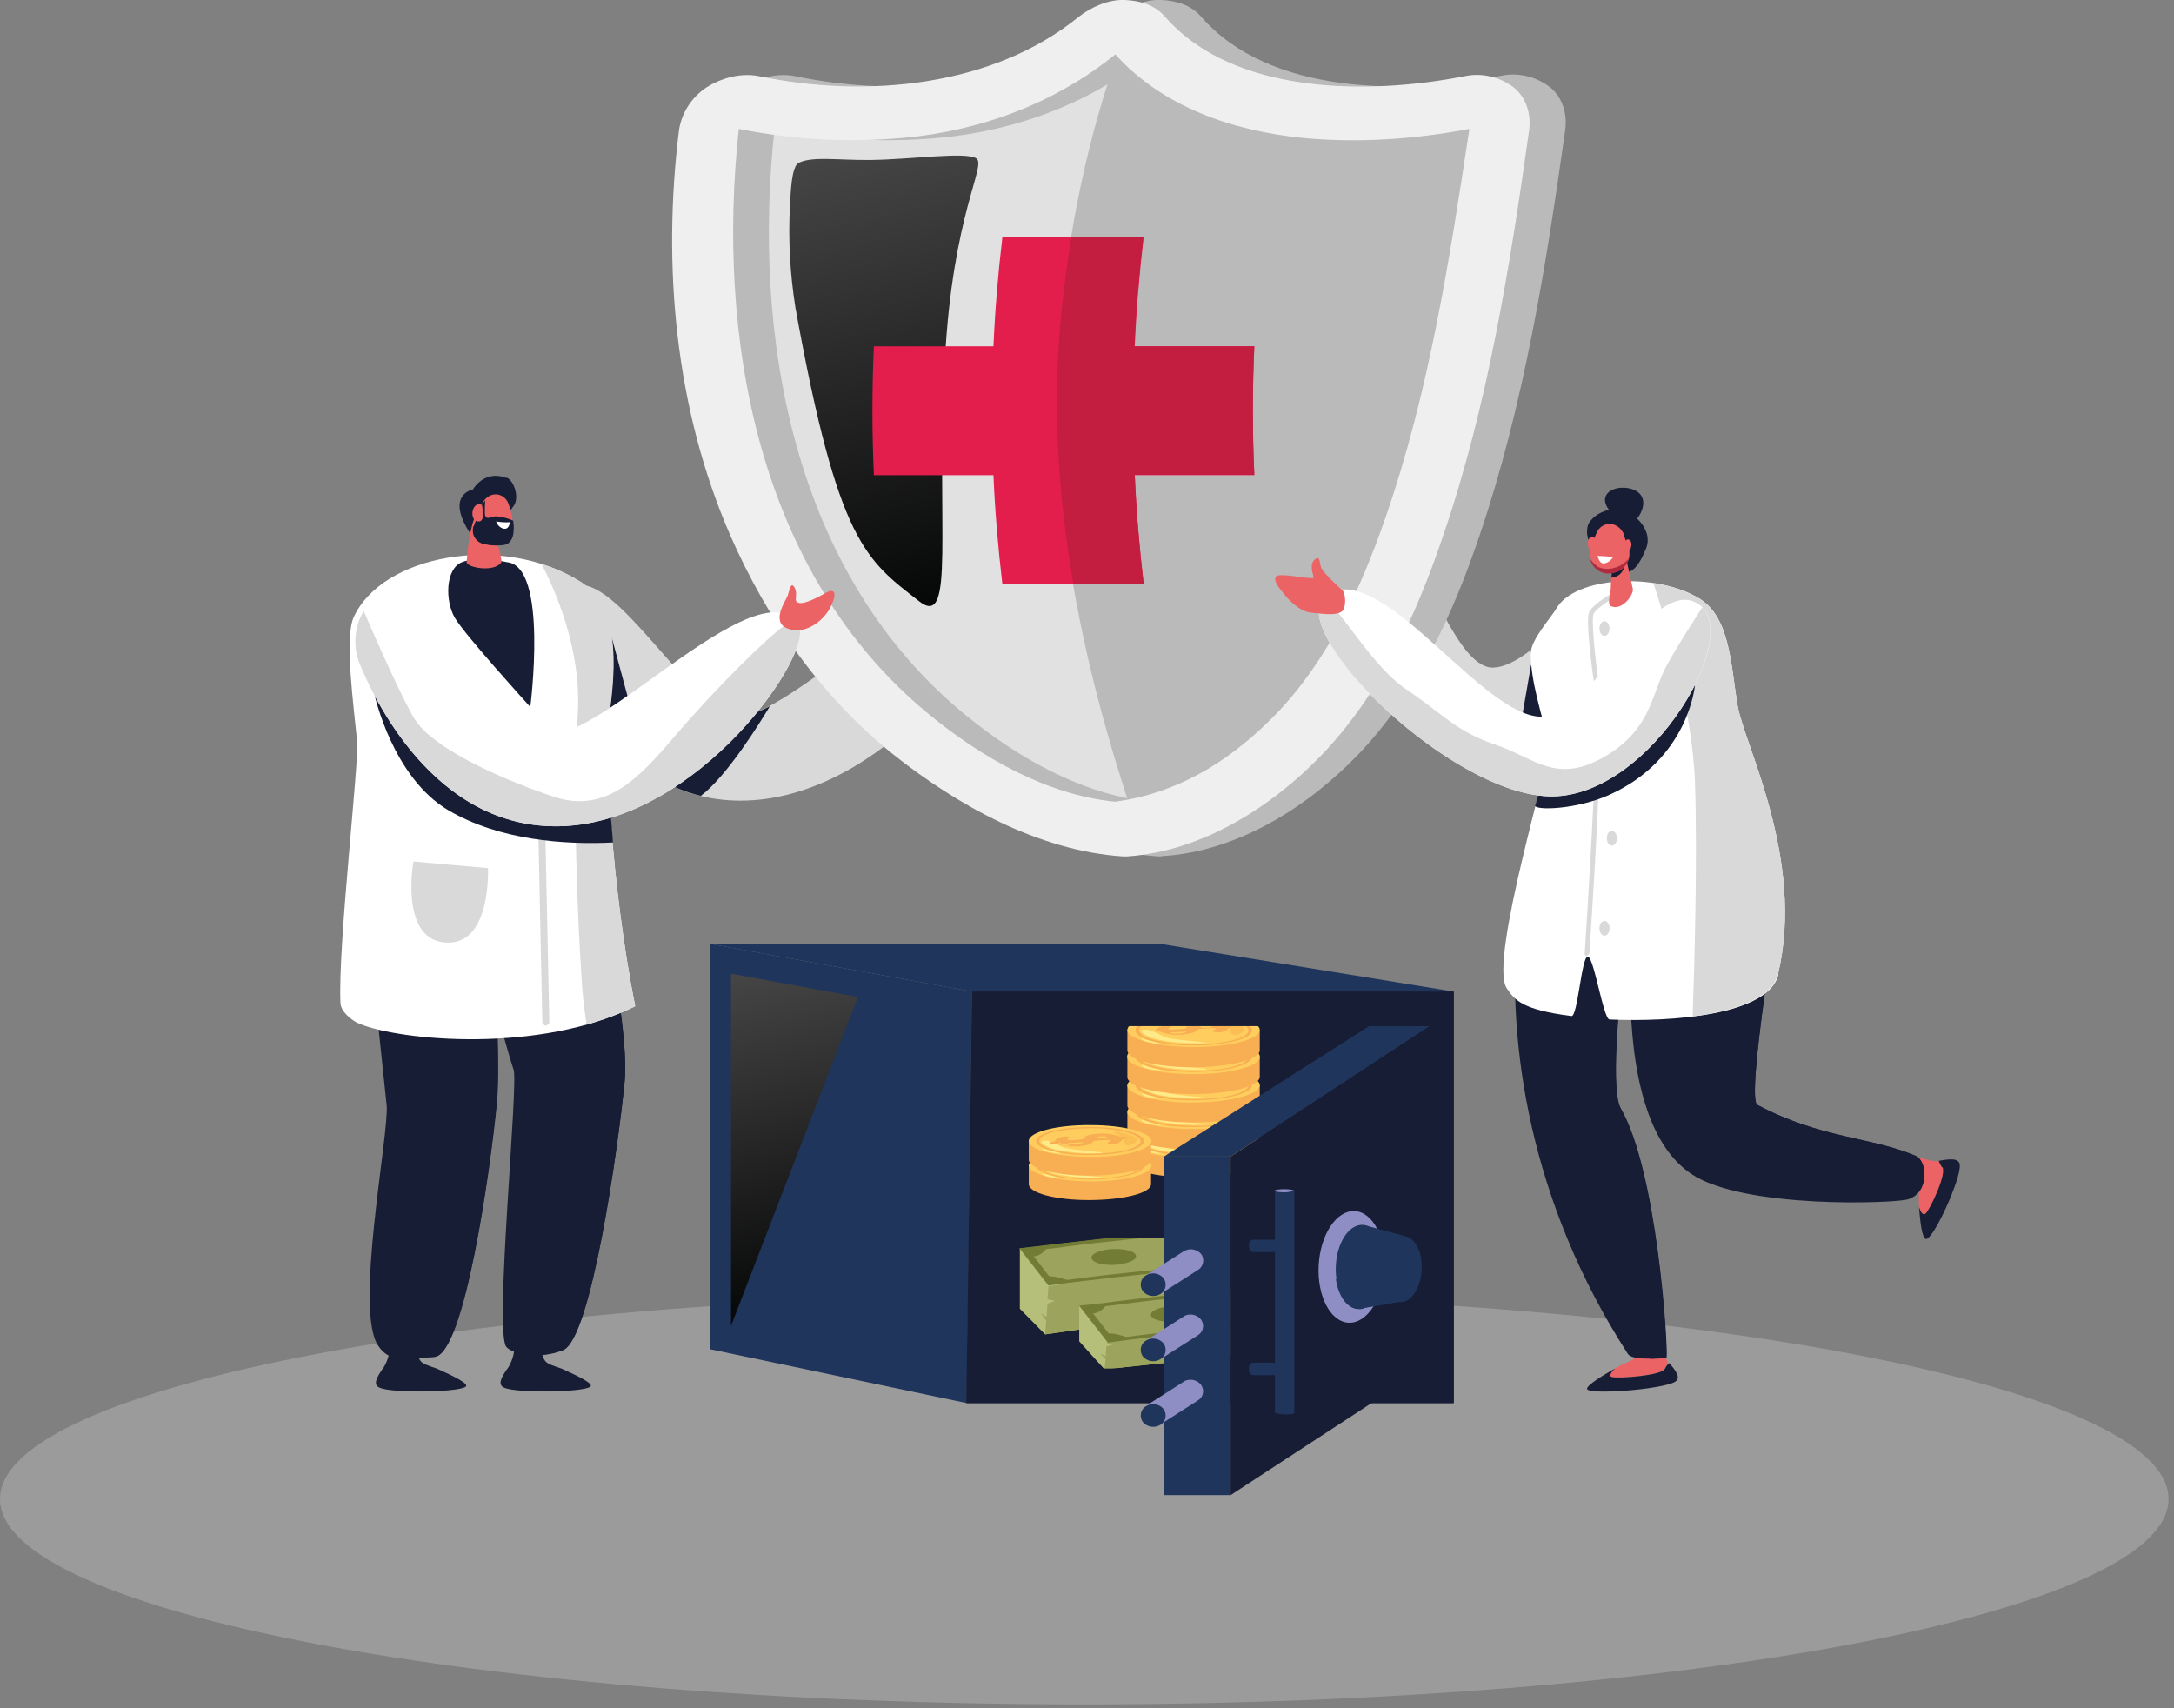 <svg width="56" height="44" viewBox="0 0 56 44" fill="none" xmlns="http://www.w3.org/2000/svg">
<rect x="0" y="0" width="56" height="44" fill="#808080" stroke="none"/>
<g clip-path="url(#clip0_939_1526)">
<path d="M27.93 43.9C43.355 43.9 55.86 41.532 55.86 38.61C55.86 35.688 43.355 33.32 27.93 33.32C12.505 33.32 0 35.688 0 38.61C0 41.532 12.505 43.9 27.93 43.9Z" fill="#9C9B9B"/>
<path d="M39.42 16.75C39.42 16.75 38.74 17.32 38.29 17.17C37.15 16.78 36.52 13.18 34.86 13.6C33.2 14.02 36.12 17.61 37.22 18.49C38.32 19.36 39.93 19.44 39.88 18.64C39.83 17.84 39.41 16.75 39.41 16.75H39.42Z" fill="#D9D9D9"/>
<path d="M13.07 35.26C13.18 35.09 13.25 34.89 13.25 34.68L13.96 34.66C13.94 34.8 13.96 34.94 14.04 35.05C14.09 35.13 14.25 35.18 14.46 35.25C14.79 35.4 15.21 35.59 15.22 35.69C15.25 35.86 13.3 35.9 12.98 35.74C12.81 35.66 12.92 35.47 13.07 35.25V35.26Z" fill="#171D34"/>
<path d="M9.86 35.26C9.97 35.09 10.04 34.89 10.04 34.68L10.75 34.66C10.73 34.8 10.75 34.94 10.83 35.05C10.88 35.13 11.04 35.18 11.25 35.25C11.58 35.4 12 35.59 12.01 35.69C12.04 35.86 10.09 35.9 9.77 35.74C9.6 35.66 9.71 35.47 9.86 35.25V35.26Z" fill="#171D34"/>
<path d="M15.02 15.07C16.18 15.2 17.96 18.51 19.12 18.43C20.51 18.34 24.4 14.13 25.35 15.65C25.78 16.33 22.79 20.5 19.23 20.62C15.92 20.73 14.5 17.32 14.19 16.55C13.86 15.76 14.16 14.98 15.02 15.07Z" fill="#D9D9D9"/>
<path d="M18.69 18.33C18.82 18.4 18.97 18.44 19.13 18.43C19.32 18.42 19.56 18.33 19.83 18.19C19.59 18.59 18.73 19.99 18.05 20.5C17.61 20.39 17.18 20.21 16.79 19.96L18.69 18.33Z" fill="#171D34"/>
<path d="M15.27 18.51C15.66 19.05 16.14 19.52 16.69 19.89L15.75 16.39L15.27 18.51Z" fill="#171D34"/>
<path d="M15.08 21.41C15.08 21.41 16.25 26.22 16.09 27.86C15.93 29.5 15.23 34.51 14.5 34.78C13.79 35.05 13.15 34.84 13.04 34.69C12.73 34.29 13.36 27.9 13.23 27.55C13.1 27.2 11.7 22.35 12.08 21.42C12.46 20.49 15.08 21.42 15.08 21.42V21.41Z" fill="#171D34"/>
<path d="M12.48 21.29C12.48 21.29 12.96 26.78 12.8 28.42C12.64 30.06 11.97 34.9 11.19 34.95C10.41 35 10.03 35.1 9.74 34.66C9.12 33.74 10.03 29.18 9.96 28.47C9.55 24.52 9.25 22.33 9.63 21.39C10.01 20.45 12.48 21.3 12.48 21.3V21.29Z" fill="#171D34"/>
<path d="M28.26 0.91C25.91 2.89 22.36 3.22 19.28 2.64C18.82 2.55 18.3 2.9 18.26 3.33C17.97 6.4 18.1 9.63 19.16 12.62C20.24 15.64 22.27 18.49 25.29 20.17C26.34 20.75 27.59 21.28 28.84 21.37C29.97 21.29 31.09 20.78 31.98 20.18C34.61 18.41 35.89 15.41 36.72 12.65C37.64 9.61 38.05 6.37 38.6 3.35C38.68 2.92 38.22 2.57 37.77 2.66C34.97 3.19 31.33 3.05 29.34 0.93C29.07 0.64 28.54 0.68 28.24 0.93L28.26 0.91Z" fill="#E2E1E1"/>
<path d="M38.62 3.33C38.7 2.9 38.24 2.55 37.79 2.64C34.99 3.17 31.34 3.14 29.36 0.91C29.28 0.82 29.17 0.75 29.04 0.72C28.13 3.05 27.6 5.51 27.34 7.96C26.86 12.42 27.82 17.03 29.28 21.29C33.99 20.42 35.97 15.44 36.99 11.72C37.74 8.96 38.12 6.05 38.62 3.32V3.33Z" fill="#BABABA"/>
<path d="M29.9 22.06H29.86C27.66 21.92 25.54 20.71 23.95 19.44C22.06 17.93 20.67 15.93 19.75 13.81C18.31 10.52 17.99 6.82 18.42 3.35C18.49 2.9 18.75 2.5 19.13 2.25C19.51 2.01 20.01 1.87 20.47 1.96C23.24 2.54 26.5 2.24 28.72 0.43C29.04 0.18 29.49 -0.02 29.91 3.72642e-05C30.3 0.02 30.67 0.12 30.94 0.43C32.7 2.45 36.19 2.45 38.67 1.95C39.11 1.86 39.56 1.97 39.92 2.24C40.26 2.51 40.37 2.95 40.32 3.34C39.83 6.82 39.26 10.42 38.11 13.8C37.43 15.81 36.51 17.84 34.99 19.43C33.74 20.73 31.94 21.92 29.96 22.05H29.92L29.9 22.06ZM19.95 3.32C19.38 8.59 20.38 14.77 24.9 18.44C26.19 19.49 27.86 20.47 29.64 20.65C30.09 20.59 30.54 20.48 30.96 20.32C32.08 19.91 33.03 19.18 33.82 18.36C35.16 16.95 35.98 15.14 36.6 13.36C37.74 10.11 38.26 6.69 38.77 3.32C37.35 3.59 35.88 3.69 34.45 3.55C32.65 3.37 30.84 2.74 29.64 1.4C28.13 2.63 26.2 3.37 24.19 3.55C22.77 3.68 21.34 3.6 19.94 3.32H19.95Z" fill="#BABABA"/>
<path d="M28.98 22.06H28.94C26.74 21.92 24.62 20.71 23.02 19.44C21.13 17.93 19.75 15.93 18.82 13.81C17.38 10.52 17.06 6.82 17.49 3.35C17.56 2.9 17.82 2.5 18.2 2.25C18.58 2.01 19.08 1.87 19.54 1.96C22.31 2.54 25.57 2.24 27.79 0.43C28.11 0.18 28.56 -0.02 28.98 3.72642e-05C29.37 0.02 29.74 0.12 30.01 0.43C31.77 2.45 35.26 2.45 37.74 1.96C38.18 1.87 38.63 1.98 38.99 2.25C39.33 2.52 39.44 2.96 39.39 3.35C38.9 6.83 38.33 10.43 37.17 13.81C36.49 15.82 35.57 17.85 34.05 19.44C32.8 20.74 31 21.93 29.02 22.06H28.98ZM19.03 3.32C18.46 8.59 19.46 14.77 23.98 18.44C25.27 19.49 26.94 20.47 28.72 20.65C29.17 20.59 29.62 20.48 30.04 20.32C31.16 19.91 32.11 19.18 32.9 18.36C34.24 16.95 35.06 15.14 35.68 13.36C36.81 10.11 37.34 6.69 37.85 3.32C36.43 3.59 34.96 3.69 33.54 3.55C31.74 3.37 29.93 2.74 28.73 1.4C27.22 2.63 25.29 3.37 23.28 3.55C21.86 3.68 20.43 3.6 19.03 3.32Z" fill="#EFEFEF"/>
<path d="M25.15 4.08C24.87 3.9 23.46 4.11 22.43 4.12C21.59 4.13 20.95 4.02 20.58 4.19C20.38 4.28 20.37 4.98 20.35 5.27C20.3 6.16 20.35 7.05 20.49 7.93C21.59 14.01 22.31 14.42 23.68 15.49C24.62 16.22 24.1 13.54 24.34 9.26C24.54 5.51 25.42 4.26 25.15 4.08Z" fill="url(#paint0_linear_939_1526)"/>
<path d="M25.82 6.11C25.71 7.04 25.63 7.98 25.59 8.92H22.51C22.46 10.03 22.46 11.13 22.51 12.24H25.59C25.63 13.18 25.71 14.11 25.82 15.05H29.46C29.35 14.12 29.27 13.18 29.23 12.24H32.31C32.26 11.13 32.26 10.03 32.31 8.92H29.23C29.27 7.98 29.35 7.05 29.46 6.11H25.82Z" fill="#E31E4C"/>
<path d="M32.3 8.92H29.22C29.26 7.98 29.34 7.05 29.45 6.11H27.6C27.5 6.73 27.41 7.35 27.35 7.96C27.1 10.3 27.24 12.69 27.65 15.04H29.46C29.35 14.11 29.27 13.17 29.23 12.23H32.31C32.26 11.12 32.26 10.02 32.31 8.91L32.3 8.92Z" fill="#C31D40"/>
<path d="M12.79 25.95C12.59 25.39 12.07 24.71 11.58 24.72C10.95 24.74 11.7 27.25 11.5 28.48C11.3 29.71 11.09 32.32 10.73 33.34C10.54 33.87 10.47 34.43 10.53 34.99C10.71 34.99 10.92 34.96 11.18 34.95C11.96 34.91 12.64 30.06 12.79 28.42C12.84 27.9 12.83 26.96 12.79 25.95Z" fill="#171D34"/>
<path d="M13.83 34.9C14.06 34.9 14.29 34.85 14.5 34.77C15.23 34.5 15.93 29.49 16.09 27.85C16.19 26.81 15.76 24.5 15.43 22.95C14.86 23.17 14.17 23.56 14.15 24.16C14.13 25.2 15.12 28.62 14.87 30.09C14.67 31.28 14.06 33.94 13.84 34.89L13.83 34.9Z" fill="#171D34"/>
<path d="M16.36 25.91C15.74 22.78 15.58 19.3 15.67 18.56C15.79 17.6 16.09 15.7 14.94 14.98C12.94 13.72 9.84 14.29 9.11 15.9C8.87 16.43 9.11 18.17 9.2 19.1C9.25 19.66 8.7 24.38 8.77 25.83C8.77 26.04 9.04 26.28 9.26 26.37C10.33 26.81 13.9 27.14 16.36 25.92V25.91Z" fill="white"/>
<path d="M14.06 26.42C14.06 26.42 14.14 26.38 14.15 26.34L14.02 20.12C14.02 20.12 13.98 20.04 13.93 20.04C13.93 20.04 13.84 20.08 13.84 20.12L13.97 26.34C13.97 26.34 14.01 26.42 14.06 26.42Z" fill="#D9D9D9"/>
<path d="M13.06 14.48C13.06 14.48 12.33 14.31 11.9 14.48C11.47 14.65 11.46 15.48 11.72 15.92C11.98 16.36 13.66 18.21 13.66 18.21C13.66 18.21 14.13 14.58 13.06 14.48Z" fill="#171D34"/>
<path d="M15.68 18.56C15.8 17.6 16.1 15.7 14.95 14.98C14.64 14.79 14.3 14.63 13.95 14.53C14.24 15.08 15 16.69 14.88 18.43C14.74 20.57 14.89 23.85 14.98 25.19C15 25.59 15.05 25.99 15.11 26.39C15.54 26.27 15.96 26.11 16.36 25.92C15.74 22.79 15.58 19.31 15.67 18.57L15.68 18.56Z" fill="#D9D9D9"/>
<path d="M11.55 20.87C10.11 20.02 9.65 17.9 9.65 17.9C9.65 17.9 10.44 18.97 11.55 19.59C12.43 20.08 14.68 20.41 15.7 20.45C15.72 20.83 15.75 21.25 15.79 21.7C14.55 21.76 12.88 21.65 11.55 20.87Z" fill="#171D34"/>
<path d="M10.2 15.32C11.36 15.45 13.17 18.96 14.34 18.88C15.73 18.79 19.62 14.59 20.57 16.1C21 16.78 18.03 21.16 14.47 21.28C11.16 21.39 9.59 17.88 9.27 17.11C8.94 16.32 9.34 15.23 10.2 15.33V15.32Z" fill="white"/>
<path d="M10.71 18.56C11.14 19.22 12.66 19.98 14.26 20.52C15.86 21.06 16.78 19.61 17.83 18.45C18.87 17.29 20.12 16.08 20.43 15.97C20.44 15.97 20.45 15.97 20.47 15.97C20.51 16.01 20.54 16.05 20.57 16.1C21 16.78 18.03 21.16 14.47 21.28C11.16 21.39 9.59 17.88 9.27 17.11C9.08 16.66 9.13 16.11 9.37 15.74C9.65 16.39 10.38 18.05 10.71 18.57V18.56Z" fill="#D9D9D9"/>
<path d="M20.29 15.34C20.33 15.23 20.37 14.95 20.47 15.14C20.57 15.33 20.41 15.5 20.59 15.53C20.77 15.56 21.16 15.33 21.31 15.25C21.54 15.14 21.55 15.36 21.37 15.68C21.19 16 20.74 16.36 20.29 16.19C19.84 16.02 20.25 15.46 20.29 15.34Z" fill="#EC6365"/>
<path d="M10.65 22.19L12.57 22.36C12.57 22.36 12.66 24.28 11.55 24.28C10.27 24.28 10.65 22.19 10.65 22.19Z" fill="#D9D9D9"/>
<path d="M13.04 12.31C12.47 12.09 12.18 12.61 12.18 12.61C12.04 12.64 11.92 12.73 11.87 12.86C11.72 13.21 12.14 13.78 12.14 13.78C12.14 13.78 12.96 13.46 13.24 13.02C13.38 12.8 13.24 12.38 13.05 12.3L13.04 12.31Z" fill="#171D34"/>
<path d="M12.22 13.35C12.07 13.7 12.02 14.49 12.02 14.49C12.07 14.63 12.73 14.74 12.91 14.49C12.96 14.42 12.71 13.64 12.71 13.64C12.71 13.64 12.26 13.28 12.23 13.35H12.22Z" fill="#EC6365"/>
<path d="M12.42 13L12.2 13.56C12.15 13.75 12.26 13.95 12.45 14C12.45 14 12.45 14 12.46 14C12.62 14.04 12.78 14.05 12.94 14.03C13.12 14.02 13.21 13.86 13.22 13.65C13.22 13.42 13.18 13.2 13.1 12.98C12.99 12.67 12.58 12.63 12.41 12.99L12.42 13Z" fill="#EC6365"/>
<path d="M12.2 13.56L12.42 13C12.42 13 12.47 12.92 12.5 12.89C12.49 13 12.48 13.25 12.5 13.29C12.58 13.4 12.58 13.3 12.79 13.3C12.94 13.31 13.08 13.35 13.22 13.41C13.23 13.49 13.24 13.58 13.23 13.66C13.23 13.87 13.13 14.03 12.95 14.04C12.79 14.06 12.62 14.05 12.46 14.01C12.27 13.97 12.14 13.78 12.19 13.58C12.19 13.58 12.19 13.58 12.19 13.57L12.2 13.56Z" fill="#171D34"/>
<path d="M12.78 13.43C12.9 13.45 13.02 13.46 13.13 13.45C13.13 13.45 13.13 13.57 13.05 13.61C12.97 13.65 12.82 13.57 12.78 13.43Z" fill="white"/>
<path d="M13.01 13.83C12.81 13.79 12.65 14.06 12.31 13.79C12.25 13.72 12.21 13.64 12.2 13.55C12.15 13.75 12.26 13.95 12.45 14C12.45 14 12.45 14 12.46 14C12.62 14.04 12.78 14.05 12.94 14.03C13.04 14.03 13.13 13.96 13.17 13.87C13.11 13.87 13.06 13.85 13 13.83H13.01Z" fill="#171D34"/>
<path d="M12.43 13.23C12.43 13.23 12.43 13.16 12.43 13.12C12.43 13.05 12.42 12.95 12.3 12.99C12.13 13.06 12.12 13.4 12.3 13.43C12.44 13.45 12.45 13.31 12.43 13.22V13.23Z" fill="#EC6365"/>
<path d="M42.03 34.47C41.99 34.55 42.14 34.82 42.09 35C42.09 35.02 41.81 35.13 41.59 35.25C41.5 35.34 41.41 35.45 41.52 35.47C41.71 35.51 42.79 35.43 42.87 35.26C42.9 35.21 42.94 35.16 42.98 35.12C42.86 34.99 42.92 34.61 42.87 34.25C42.86 34.16 42.27 33.93 42.01 34.47H42.03Z" fill="#EC6365"/>
<path d="M42.88 35.26C42.79 35.43 41.72 35.51 41.53 35.47C41.42 35.45 41.51 35.34 41.6 35.25C41.28 35.43 40.89 35.67 40.88 35.77C40.88 35.94 42.83 35.79 43.15 35.59C43.31 35.49 43.17 35.31 43 35.11C42.95 35.15 42.91 35.2 42.89 35.25L42.88 35.26Z" fill="#171D34"/>
<path d="M48.85 30.59C48.91 30.66 49.41 30.57 49.42 30.58C49.44 30.6 49.42 30.87 49.43 31.1C49.47 31.21 49.54 31.34 49.61 31.26C49.74 31.13 50.16 30.22 50.03 30.07C49.99 30.02 49.96 29.97 49.95 29.91C49.77 29.94 49.41 29.79 49.25 29.77C49.15 29.76 48.44 30.14 48.85 30.6V30.59Z" fill="#EC6365"/>
<path d="M50.03 30.06C50.16 30.21 49.73 31.12 49.61 31.25C49.53 31.33 49.47 31.21 49.43 31.09C49.46 31.43 49.5 31.86 49.6 31.91C49.77 32 50.53 30.34 50.48 30C50.46 29.82 50.22 29.85 49.94 29.9C49.96 29.96 49.99 30.01 50.02 30.06H50.03Z" fill="#171D34"/>
<path d="M45.27 28.47C44.96 28.3 45.85 23.11 45.88 22.71C45.96 21.4 39.19 22.58 39.08 23.86C38.82 26.85 39.39 30.94 41.93 34.87C42.06 35.08 42.92 34.96 42.92 34.96C42.96 34.66 42.68 30.16 41.74 28.54C41.4 27.95 41.86 23.99 42.02 24.02C42.1 24.03 41.49 28.85 43.57 30.24C44.91 31.14 48.8 31 49.15 30.89C49.72 30.71 49.64 29.9 49.34 29.77C48.19 29.28 46.91 29.33 45.27 28.46V28.47Z" fill="#171D34"/>
<path d="M41.96 24.17C41.34 24.66 40.95 25.39 40.88 26.18C40.76 27.6 41.22 32.34 41.73 33.3C42.02 33.85 42.27 34.42 42.5 35C42.64 35 42.79 34.99 42.93 34.97C42.97 34.67 42.69 30.17 41.75 28.55C41.45 28.03 41.77 24.91 41.96 24.18V24.17Z" fill="#171D34"/>
<path d="M49.34 29.77C48.19 29.28 46.91 29.33 45.27 28.46C44.96 28.29 45.85 23.1 45.88 22.7C45.89 22.45 45.67 22.29 45.29 22.21C44.98 23.1 44.72 24.01 44.53 24.94C44.15 26.97 43.38 28.11 44.65 29.04C45.58 29.72 48.21 30.2 49.56 30.4C49.61 30.13 49.51 29.84 49.35 29.77H49.34Z" fill="#171D34"/>
<path d="M39.44 17.13L39.72 17.69C39.81 18 39.86 18.32 39.89 18.64C39.91 19.02 39.57 19.2 39.08 19.19L39.44 17.12V17.13Z" fill="#171D34"/>
<path d="M45.8 25.09C46.5 22.13 44.93 19.18 44.76 18.18C44.58 17.12 44.57 15.91 43.78 15.42C42.68 14.74 40.56 14.83 40.08 15.69C39.96 15.9 39.43 16.48 39.43 16.83C39.43 17.55 39.69 18.29 39.9 19.19C39.97 19.49 38.34 24.74 38.81 25.45C39.01 25.75 39.2 26.01 40.48 26.17C40.64 26.19 40.74 24.63 40.9 24.64C41.06 24.65 41.3 26.25 41.46 26.26C43.06 26.33 45.56 26.15 45.81 25.1L45.8 25.09Z" fill="white"/>
<path d="M43.77 15.42C43.41 15.21 43 15.07 42.59 15.02C42.9 15.96 43.59 18.25 43.66 20.15C43.73 22.12 43.64 25.08 43.6 26.18C44.69 26.04 45.64 25.72 45.8 25.09C46.5 22.13 44.93 19.18 44.76 18.18C44.58 17.12 44.57 15.91 43.77 15.42Z" fill="#D9D9D9"/>
<path d="M40.87 24.62C40.87 24.62 40.93 24.6 40.94 24.56C40.96 24.32 41.34 18.6 41.21 17.77C41.07 16.85 40.99 15.95 41.05 15.81C41.09 15.7 41.47 15.44 41.71 15.31C41.74 15.3 41.75 15.26 41.73 15.23C41.71 15.2 41.67 15.19 41.64 15.21C41.53 15.27 40.99 15.59 40.93 15.78C40.85 16 40.99 17.13 41.09 17.8C41.22 18.63 40.82 24.51 40.82 24.57C40.82 24.6 40.85 24.63 40.88 24.63L40.87 24.62Z" fill="#D9D9D9"/>
<path d="M39.55 20.74C39.67 20.28 39.77 19.88 39.83 19.6L43.66 17.65C43.66 17.65 43.5 19.55 41.46 20.47C40.6 20.86 39.51 20.88 39.54 20.74H39.55Z" fill="#171D34"/>
<path d="M43.59 15.48C42.42 15.1 40.95 18.43 39.73 18.46C38.22 18.5 35.72 14.58 34.26 15.26C32.8 15.94 37.17 20.38 39.86 20.51C42.55 20.64 45.15 15.99 43.59 15.48Z" fill="white"/>
<path d="M34.09 15.39C34.6 15.78 35.35 17.17 36.23 17.76C37.2 18.41 37.49 18.83 38.52 19.18C39.55 19.53 40.09 20.21 41.33 19.49C42.57 18.77 42.53 17.84 42.96 17.09C43.29 16.5 43.7 15.88 43.85 15.64C44.79 16.61 42.36 20.63 39.86 20.51C37.3 20.39 33.21 16.35 34.09 15.38V15.39Z" fill="#D9D9D9"/>
<path d="M40.91 13.51C40.91 13.51 41.02 13.23 41.48 13.12C41.94 13.01 42.62 13.59 42.4 14.13C42.18 14.67 41.97 14.86 41.63 14.69C41.29 14.52 40.75 14 40.91 13.51Z" fill="#171D34"/>
<path d="M41.87 14.3L42.06 15.17C42.09 15.31 41.78 15.75 41.49 15.61C41.41 15.57 41.46 15.36 41.49 15.19L41.52 14.41L41.85 14.29L41.87 14.3Z" fill="#EC6365"/>
<path d="M41.52 14.88C41.87 14.83 41.86 14.47 41.86 14.47L41.53 14.53L41.51 14.88H41.52Z" fill="#171D34"/>
<path d="M41.82 13.76L41.94 14.09C42.04 14.35 41.91 14.63 41.65 14.73H41.63C41.38 14.83 41.1 14.71 41 14.46C41 14.45 41 14.43 40.99 14.42C40.9 14.15 41.07 13.88 41.12 13.74C41.24 13.43 41.66 13.39 41.83 13.76H41.82Z" fill="#EC6365"/>
<path d="M41.82 14.07C41.82 14.07 41.85 14.01 41.85 13.99C41.87 13.93 41.9 13.86 41.98 13.91C42.09 14 41.98 14.29 41.83 14.28C41.72 14.28 41.78 14.14 41.81 14.07H41.82Z" fill="#EC6365"/>
<path d="M41.11 14.02C41.11 14.02 41.09 13.96 41.09 13.93C41.09 13.87 41.06 13.79 40.97 13.84C40.84 13.92 40.9 14.22 41.06 14.22C41.18 14.22 41.14 14.09 41.11 14.01V14.02Z" fill="#EC6365"/>
<path d="M41.57 14.63C41.44 14.67 41.29 14.66 41.16 14.6C41.09 14.55 41.02 14.48 40.97 14.41C40.97 14.41 40.97 14.41 40.97 14.43C41.05 14.69 41.32 14.83 41.58 14.75C41.59 14.75 41.61 14.75 41.62 14.74C41.78 14.69 41.91 14.56 41.95 14.39C41.85 14.51 41.72 14.6 41.56 14.63H41.57Z" fill="#AF2A3F"/>
<path d="M41.15 14.32C41.15 14.32 41.35 14.32 41.55 14.35C41.55 14.35 41.45 14.52 41.29 14.51C41.2 14.51 41.15 14.32 41.15 14.32Z" fill="white"/>
<path d="M41.43 13.11C41.43 13.11 41.2 12.82 41.49 12.64C41.78 12.46 42.48 12.58 42.3 13.12C42.12 13.66 41.65 13.48 41.44 13.12L41.43 13.11Z" fill="#171D34"/>
<path d="M41.2 23.91C41.2 24.02 41.26 24.1 41.33 24.1C41.4 24.1 41.46 24.02 41.46 23.91C41.46 23.8 41.4 23.72 41.33 23.72C41.26 23.72 41.2 23.8 41.2 23.91Z" fill="#D9D9D9"/>
<path d="M41.39 21.59C41.39 21.7 41.45 21.78 41.52 21.78C41.59 21.78 41.65 21.7 41.65 21.59C41.65 21.48 41.59 21.4 41.52 21.4C41.45 21.4 41.39 21.48 41.39 21.59Z" fill="#D9D9D9"/>
<path d="M41.2 16.19C41.2 16.29 41.26 16.38 41.33 16.38C41.4 16.38 41.46 16.29 41.46 16.19C41.46 16.09 41.4 16 41.33 16C41.26 16 41.2 16.09 41.2 16.19Z" fill="#D9D9D9"/>
<path d="M34.57 15.2C34.57 15.2 34.1 14.77 34.04 14.64C33.98 14.51 34.02 14.29 33.87 14.41C33.72 14.53 33.82 14.78 33.84 14.87C33.86 14.96 32.91 14.72 32.86 14.86C32.81 15 32.97 15.16 33.02 15.23C33.16 15.42 33.46 15.75 33.77 15.78C34.08 15.81 34.55 15.89 34.62 15.67C34.69 15.45 34.62 15.24 34.58 15.2H34.57Z" fill="#EC6365"/>
<path d="M18.28 24.31L25.04 25.54H37.45L29.88 24.31H18.28Z" fill="#1F355C"/>
<path d="M18.28 24.31V34.75L24.9 36.14L25.04 25.54L18.28 24.31Z" fill="#1F355C"/>
<path d="M24.9 36.14H37.45V25.54H25.04L24.9 36.14Z" fill="#171D34"/>
<path d="M18.83 25.08V34.15L22.1 25.68L18.83 25.08Z" fill="url(#paint1_linear_939_1526)"/>
<path d="M30.76 29.59C30.15 29.59 29.04 29.36 29.04 29.36V29.88C29.02 30.13 29.76 30.33 30.71 30.33C31.66 30.33 32.43 30.14 32.45 29.9V29.38C32.45 29.38 31.37 29.6 30.76 29.59Z" fill="#F8AE53"/>
<path d="M32.453 29.373C32.453 29.125 31.688 28.922 30.744 28.921C29.799 28.92 29.033 29.12 29.033 29.369C29.032 29.617 29.798 29.82 30.742 29.821C31.687 29.822 32.453 29.622 32.453 29.373Z" fill="#FECD5D"/>
<path d="M31.7 29.39C31.65 29.3 31.57 29.22 31.47 29.17C31.32 29.1 31.42 29.1 31.6 29.13C31.78 29.16 31.96 29.2 32.03 29.31C32.1 29.42 31.85 29.53 31.77 29.49C31.72 29.48 31.69 29.43 31.7 29.38V29.39Z" fill="#FBBE54"/>
<path d="M29.43 29.44C29.43 29.44 29.54 29.56 29.89 29.63C30.26 29.7 30.65 29.72 31.03 29.71C31.33 29.69 30.37 29.65 30.07 29.57C29.85 29.51 29.71 29.36 29.52 29.36C29.36 29.36 29.4 29.42 29.43 29.45V29.44Z" fill="#FFEA89"/>
<path d="M32.25 29.38C32.23 29.59 31.55 29.76 30.72 29.76C29.89 29.76 29.23 29.58 29.25 29.36C29.27 29.14 29.95 28.98 30.78 28.98C31.61 28.98 32.27 29.16 32.25 29.38ZM29.34 29.36C29.33 29.56 29.95 29.72 30.72 29.73C31.49 29.74 32.14 29.58 32.16 29.38C32.18 29.18 31.55 29.02 30.78 29.01C30.01 29 29.36 29.16 29.34 29.36Z" fill="#F8AE53"/>
<path d="M29.9 29.71C29.9 29.71 29.9 29.73 29.87 29.72C29.73 29.7 29.51 29.67 29.45 29.63C29.34 29.56 29.45 29.58 29.52 29.61C29.57 29.63 29.77 29.67 29.9 29.71Z" fill="#FFEA89"/>
<path d="M30.76 28.86C30.15 28.86 29.04 28.63 29.04 28.63V29.15C29.02 29.4 29.76 29.6 30.71 29.6C31.66 29.6 32.43 29.41 32.45 29.17V28.65C32.45 28.65 31.37 28.87 30.76 28.86Z" fill="#F8AE53"/>
<path d="M30.78 28.19C31.72 28.19 32.47 28.4 32.45 28.64C32.43 28.88 31.65 29.08 30.71 29.08C29.77 29.08 29.02 28.87 29.04 28.63C29.06 28.39 29.84 28.19 30.78 28.19Z" fill="#FECD5D"/>
<path d="M31.7 28.65C31.65 28.56 31.57 28.48 31.47 28.43C31.32 28.36 31.42 28.36 31.6 28.39C31.78 28.42 31.96 28.46 32.03 28.57C32.1 28.68 31.85 28.79 31.77 28.75C31.72 28.74 31.69 28.69 31.7 28.64V28.65Z" fill="#FBBE54"/>
<path d="M29.43 28.7C29.43 28.7 29.54 28.82 29.89 28.89C30.26 28.96 30.65 28.98 31.03 28.97C31.33 28.95 30.37 28.91 30.07 28.83C29.85 28.77 29.71 28.62 29.52 28.62C29.36 28.62 29.4 28.68 29.43 28.71V28.7Z" fill="#FFEA89"/>
<path d="M32.25 28.65C32.23 28.86 31.55 29.03 30.72 29.03C29.89 29.03 29.23 28.85 29.25 28.63C29.27 28.41 29.95 28.25 30.78 28.25C31.61 28.25 32.27 28.43 32.25 28.65ZM29.34 28.63C29.33 28.83 29.95 28.99 30.72 29C31.49 29.01 32.14 28.85 32.16 28.65C32.18 28.45 31.55 28.29 30.78 28.28C30.01 28.27 29.36 28.43 29.34 28.63Z" fill="#F8AE53"/>
<path d="M29.9 28.98C29.9 28.98 29.9 29 29.87 28.99C29.73 28.97 29.51 28.94 29.45 28.9C29.34 28.83 29.45 28.85 29.52 28.88C29.57 28.9 29.77 28.95 29.9 28.98Z" fill="#FFEA89"/>
<path d="M30.76 28.17C30.15 28.17 29.04 27.94 29.04 27.94V28.46C29.02 28.71 29.76 28.91 30.71 28.91C31.66 28.91 32.43 28.72 32.45 28.47V27.95C32.45 27.95 31.37 28.17 30.76 28.16V28.17Z" fill="#F8AE53"/>
<path d="M30.78 27.51C31.72 27.51 32.47 27.72 32.45 27.96C32.43 28.2 31.65 28.4 30.71 28.4C29.77 28.4 29.02 28.19 29.04 27.95C29.06 27.71 29.84 27.51 30.78 27.51Z" fill="#FECD5D"/>
<path d="M31.7 27.97C31.65 27.88 31.57 27.8 31.47 27.76C31.32 27.69 31.42 27.69 31.6 27.72C31.78 27.75 31.96 27.79 32.03 27.9C32.1 28.01 31.85 28.12 31.77 28.08C31.72 28.07 31.69 28.02 31.7 27.97Z" fill="#FBBE54"/>
<path d="M29.43 28.02C29.43 28.02 29.54 28.14 29.89 28.21C30.26 28.28 30.65 28.3 31.03 28.29C31.33 28.27 30.37 28.23 30.07 28.15C29.85 28.09 29.71 27.94 29.52 27.94C29.36 27.94 29.4 28 29.43 28.03V28.02Z" fill="#FFEA89"/>
<path d="M32.25 27.96C32.23 28.17 31.55 28.34 30.72 28.34C29.89 28.34 29.23 28.16 29.25 27.94C29.27 27.72 29.95 27.56 30.78 27.56C31.61 27.56 32.27 27.74 32.25 27.96ZM29.34 27.94C29.33 28.14 29.95 28.3 30.72 28.31C31.49 28.32 32.14 28.16 32.16 27.96C32.18 27.76 31.55 27.6 30.78 27.59C30.01 27.58 29.36 27.74 29.34 27.94Z" fill="#F8AE53"/>
<path d="M29.9 28.29C29.9 28.29 29.9 28.31 29.87 28.3C29.73 28.28 29.51 28.26 29.45 28.21C29.34 28.14 29.45 28.16 29.52 28.19C29.57 28.21 29.77 28.26 29.9 28.29Z" fill="#FFEA89"/>
<path d="M30.76 27.44C30.15 27.44 29.04 27.21 29.04 27.21V27.73C29.02 27.98 29.76 28.18 30.71 28.18C31.66 28.18 32.43 27.99 32.45 27.74V27.22C32.45 27.22 31.37 27.44 30.76 27.43V27.44Z" fill="#F8AE53"/>
<path d="M32.453 27.22C32.453 26.972 31.688 26.769 30.744 26.768C29.799 26.767 29.033 26.967 29.033 27.216C29.032 27.464 29.798 27.667 30.742 27.668C31.687 27.669 32.453 27.469 32.453 27.22Z" fill="#FECD5D"/>
<path d="M31.7 27.23C31.65 27.14 31.57 27.06 31.47 27.02C31.32 26.95 31.42 26.95 31.6 26.98C31.78 27.01 31.96 27.05 32.03 27.16C32.1 27.27 31.85 27.38 31.77 27.34C31.72 27.33 31.69 27.28 31.7 27.23Z" fill="#FBBE54"/>
<path d="M29.43 27.28C29.43 27.28 29.54 27.4 29.89 27.47C30.26 27.54 30.65 27.56 31.03 27.55C31.33 27.53 30.37 27.49 30.07 27.41C29.85 27.35 29.71 27.2 29.52 27.2C29.36 27.2 29.4 27.26 29.43 27.29V27.28Z" fill="#FFEA89"/>
<path d="M32.25 27.23C32.23 27.44 31.55 27.61 30.72 27.61C29.89 27.61 29.23 27.43 29.25 27.21C29.27 26.99 29.95 26.83 30.78 26.83C31.61 26.83 32.27 27.01 32.25 27.23ZM29.34 27.21C29.33 27.41 29.95 27.57 30.72 27.58C31.49 27.59 32.14 27.43 32.16 27.23C32.18 27.03 31.55 26.87 30.78 26.86C30.01 26.85 29.36 27.01 29.34 27.21Z" fill="#F8AE53"/>
<path d="M29.9 27.56C29.9 27.56 29.9 27.58 29.87 27.57C29.73 27.55 29.51 27.53 29.45 27.48C29.34 27.41 29.45 27.43 29.52 27.46C29.57 27.48 29.77 27.53 29.9 27.56Z" fill="#FFEA89"/>
<path d="M30.76 26.75C30.15 26.75 29.04 26.52 29.04 26.52V27.04C29.02 27.29 29.76 27.49 30.71 27.49C31.66 27.49 32.43 27.3 32.45 27.06V26.54C32.45 26.54 31.37 26.75 30.76 26.75Z" fill="#F8AE53"/>
<path d="M30.78 26.09C31.72 26.09 32.47 26.3 32.45 26.54C32.43 26.78 31.65 26.98 30.71 26.97C29.77 26.96 29.02 26.76 29.04 26.52C29.06 26.28 29.84 26.08 30.78 26.09Z" fill="#FECD5D"/>
<path d="M31.7 26.55C31.65 26.46 31.57 26.38 31.47 26.33C31.32 26.26 31.42 26.26 31.6 26.29C31.78 26.32 31.96 26.36 32.03 26.47C32.1 26.58 31.85 26.69 31.77 26.65C31.72 26.64 31.69 26.59 31.7 26.54V26.55Z" fill="#FBBE54"/>
<path d="M29.43 26.6C29.43 26.6 29.54 26.72 29.89 26.79C30.26 26.86 30.65 26.88 31.03 26.87C31.33 26.85 30.37 26.81 30.07 26.73C29.85 26.67 29.71 26.52 29.52 26.52C29.36 26.52 29.4 26.58 29.43 26.61V26.6Z" fill="#FFEA89"/>
<path d="M29.62 26.59C29.62 26.59 29.62 26.57 29.67 26.56C29.73 26.56 29.76 26.55 29.77 26.54C29.77 26.51 29.81 26.48 29.86 26.46C29.91 26.44 29.95 26.43 30 26.42H30.02C30.02 26.42 30.11 26.42 30.16 26.44C30.16 26.44 30.16 26.44 30.17 26.44C30.17 26.44 30.17 26.47 30.11 26.48C30.09 26.48 30.09 26.49 30.1 26.5C30.13 26.52 30.17 26.53 30.21 26.52L30.48 26.5C30.53 26.5 30.56 26.48 30.56 26.46C30.59 26.42 30.66 26.38 30.78 26.35C30.85 26.34 30.91 26.33 30.98 26.32C31.15 26.31 31.32 26.32 31.48 26.36C31.52 26.37 31.55 26.39 31.59 26.4C31.63 26.4 31.66 26.41 31.7 26.4C31.75 26.4 31.78 26.41 31.79 26.42C31.8 26.43 31.78 26.44 31.72 26.45C31.66 26.46 31.64 26.47 31.64 26.49C31.62 26.53 31.55 26.57 31.44 26.59H31.39C31.39 26.59 31.29 26.59 31.24 26.57H31.23C31.23 26.57 31.23 26.53 31.3 26.52C31.31 26.52 31.32 26.51 31.32 26.5C31.32 26.5 31.29 26.48 31.24 26.48H31.22L30.92 26.5C30.92 26.5 30.86 26.51 30.85 26.52C30.83 26.56 30.76 26.6 30.65 26.62C30.58 26.63 30.51 26.64 30.44 26.65C30.29 26.66 30.14 26.65 29.99 26.62C29.94 26.61 29.89 26.59 29.85 26.57C29.81 26.57 29.77 26.57 29.73 26.57C29.67 26.57 29.64 26.57 29.63 26.55L29.62 26.59ZM30.36 26.62H30.39C30.46 26.62 30.52 26.6 30.58 26.57C30.58 26.57 30.56 26.57 30.55 26.57L30.2 26.59C30.2 26.59 30.13 26.59 30.14 26.6C30.19 26.62 30.24 26.63 30.29 26.62C30.32 26.62 30.34 26.62 30.37 26.62H30.36ZM31.23 26.44C31.23 26.44 31.18 26.41 31.12 26.41H31.05C31.05 26.41 30.96 26.41 30.92 26.44C30.92 26.44 30.92 26.44 30.92 26.45C30.95 26.47 30.99 26.48 31.03 26.47H31.16C31.16 26.47 31.23 26.45 31.23 26.44Z" fill="#F8AE53"/>
<path d="M32.25 26.55C32.23 26.76 31.55 26.93 30.72 26.93C29.89 26.93 29.23 26.75 29.25 26.53C29.27 26.31 29.95 26.15 30.78 26.15C31.61 26.15 32.27 26.33 32.25 26.55ZM29.34 26.53C29.33 26.73 29.95 26.89 30.72 26.9C31.49 26.91 32.14 26.75 32.16 26.55C32.18 26.35 31.55 26.19 30.78 26.18C30.01 26.17 29.36 26.33 29.34 26.53Z" fill="#F8AE53"/>
<path d="M29.87 26.58C29.87 26.58 29.87 26.62 29.95 26.64C30.02 26.66 30.1 26.67 30.17 26.66C30.2 26.64 30.04 26.63 30 26.61C29.92 26.58 29.86 26.56 29.86 26.57L29.87 26.58Z" fill="#FECD5D"/>
<path d="M29.9 26.88C29.9 26.88 29.9 26.9 29.87 26.89C29.73 26.87 29.51 26.84 29.45 26.8C29.34 26.73 29.45 26.75 29.52 26.78C29.57 26.8 29.77 26.85 29.9 26.88Z" fill="#FFEA89"/>
<path d="M28.09 30.22C27.53 30.22 26.5 30.01 26.5 30.01V30.49C26.48 30.72 27.17 30.91 28.04 30.91C28.91 30.91 29.63 30.74 29.65 30.51V30.03C29.65 30.03 28.65 30.23 28.09 30.22Z" fill="#F8AE53"/>
<path d="M28.11 29.61C28.98 29.61 29.68 29.8 29.66 30.03C29.64 30.26 28.92 30.44 28.05 30.43C27.18 30.42 26.48 30.23 26.5 30.01C26.52 29.79 27.24 29.6 28.11 29.61Z" fill="#FECD5D"/>
<path d="M28.96 30.04C28.91 29.95 28.84 29.88 28.75 29.84C28.61 29.78 28.71 29.78 28.87 29.81C29.03 29.84 29.2 29.88 29.27 29.97C29.34 30.06 29.1 30.17 29.03 30.14C28.99 30.13 28.96 30.08 28.97 30.04H28.96Z" fill="#FBBE54"/>
<path d="M26.86 30.08C26.86 30.08 26.96 30.2 27.29 30.26C27.64 30.32 27.99 30.35 28.34 30.34C28.62 30.32 27.73 30.28 27.45 30.21C27.25 30.16 27.12 30.02 26.94 30.02C26.79 30.02 26.83 30.07 26.86 30.09V30.08Z" fill="#FFEA89"/>
<path d="M29.47 30.03C29.46 30.23 28.82 30.38 28.05 30.38C27.28 30.38 26.67 30.21 26.69 30.01C26.71 29.81 27.34 29.66 28.11 29.66C28.88 29.66 29.49 29.83 29.47 30.03ZM26.77 30.02C26.76 30.2 27.33 30.36 28.05 30.36C28.77 30.36 29.37 30.22 29.38 30.04C29.39 29.86 28.82 29.7 28.1 29.7C27.38 29.7 26.78 29.84 26.77 30.02Z" fill="#F8AE53"/>
<path d="M27.3 30.34C27.3 30.34 27.3 30.36 27.28 30.35C27.15 30.34 26.95 30.31 26.89 30.27C26.79 30.21 26.89 30.23 26.96 30.25C27 30.27 27.19 30.31 27.31 30.34H27.3Z" fill="#FFEA89"/>
<path d="M28.09 29.59C27.53 29.59 26.5 29.38 26.5 29.38V29.86C26.48 30.09 27.17 30.28 28.04 30.28C28.91 30.28 29.63 30.11 29.65 29.88V29.4C29.65 29.4 28.65 29.6 28.09 29.59Z" fill="#F8AE53"/>
<path d="M28.11 28.98C28.98 28.98 29.68 29.18 29.66 29.4C29.64 29.62 28.92 29.81 28.05 29.8C27.18 29.79 26.48 29.61 26.5 29.38C26.52 29.15 27.24 28.97 28.11 28.98Z" fill="#FECD5D"/>
<path d="M28.96 29.4C28.91 29.31 28.84 29.24 28.75 29.2C28.61 29.14 28.71 29.14 28.87 29.17C29.03 29.2 29.2 29.24 29.27 29.33C29.34 29.42 29.1 29.53 29.03 29.5C28.99 29.49 28.96 29.44 28.97 29.4H28.96Z" fill="#FBBE54"/>
<path d="M26.86 29.45C26.86 29.45 26.96 29.57 27.29 29.63C27.64 29.69 27.99 29.72 28.34 29.7C28.62 29.68 27.73 29.64 27.45 29.57C27.25 29.52 27.12 29.38 26.94 29.38C26.79 29.38 26.83 29.43 26.86 29.46V29.45Z" fill="#FFEA89"/>
<path d="M27.04 29.44C27.04 29.44 27.04 29.42 27.09 29.41C27.15 29.41 27.18 29.4 27.18 29.39C27.18 29.36 27.21 29.34 27.27 29.31C27.31 29.29 27.36 29.28 27.4 29.27H27.42C27.42 29.27 27.51 29.27 27.55 29.29C27.55 29.29 27.55 29.31 27.5 29.33C27.49 29.33 27.48 29.34 27.49 29.35C27.52 29.37 27.56 29.37 27.59 29.37L27.84 29.35C27.84 29.35 27.91 29.34 27.91 29.32C27.93 29.28 28 29.24 28.11 29.22C28.17 29.21 28.23 29.2 28.29 29.2C28.45 29.19 28.6 29.2 28.75 29.24C28.78 29.25 28.82 29.26 28.85 29.28C28.88 29.28 28.92 29.28 28.95 29.28C28.99 29.28 29.02 29.29 29.03 29.3C29.04 29.31 29.02 29.32 28.97 29.33C28.92 29.34 28.89 29.35 28.9 29.37C28.85 29.42 28.78 29.46 28.71 29.47C28.7 29.47 28.68 29.47 28.67 29.47C28.62 29.47 28.58 29.47 28.53 29.45C28.53 29.45 28.53 29.41 28.59 29.4C28.6 29.4 28.61 29.39 28.61 29.38C28.61 29.38 28.58 29.36 28.53 29.36H28.51L28.23 29.38C28.23 29.38 28.17 29.39 28.16 29.4C28.14 29.44 28.08 29.47 27.97 29.5C27.9 29.51 27.84 29.52 27.77 29.53C27.63 29.53 27.49 29.53 27.36 29.5C27.31 29.5 27.27 29.48 27.23 29.46C27.19 29.46 27.16 29.46 27.12 29.46C27.06 29.46 27.03 29.45 27.03 29.44H27.04ZM27.72 29.47H27.75C27.81 29.47 27.87 29.45 27.92 29.42C27.92 29.42 27.9 29.42 27.89 29.42L27.56 29.44C27.56 29.44 27.5 29.44 27.5 29.45C27.54 29.47 27.59 29.47 27.64 29.47C27.66 29.47 27.69 29.47 27.72 29.47ZM28.53 29.3C28.53 29.3 28.49 29.27 28.43 29.27H28.37C28.37 29.27 28.29 29.27 28.25 29.29C28.25 29.29 28.25 29.29 28.25 29.3C28.28 29.32 28.31 29.32 28.35 29.32H28.47C28.47 29.32 28.53 29.3 28.53 29.29V29.3Z" fill="#F8AE53"/>
<path d="M29.47 29.4C29.46 29.6 28.82 29.75 28.05 29.75C27.28 29.75 26.67 29.58 26.69 29.38C26.71 29.18 27.34 29.03 28.11 29.03C28.88 29.03 29.49 29.2 29.47 29.4ZM26.77 29.38C26.76 29.56 27.33 29.72 28.05 29.72C28.77 29.72 29.37 29.58 29.38 29.4C29.39 29.22 28.82 29.06 28.1 29.06C27.38 29.06 26.78 29.2 26.77 29.38Z" fill="#F8AE53"/>
<path d="M27.27 29.43C27.27 29.43 27.27 29.47 27.35 29.49C27.42 29.51 27.48 29.52 27.55 29.51C27.58 29.49 27.43 29.48 27.39 29.47C27.32 29.44 27.27 29.42 27.27 29.43Z" fill="#FECD5D"/>
<path d="M27.3 29.7C27.3 29.7 27.3 29.72 27.28 29.71C27.15 29.7 26.95 29.67 26.89 29.63C26.79 29.57 26.89 29.58 26.96 29.61C27 29.63 27.19 29.67 27.31 29.7H27.3Z" fill="#FFEA89"/>
<path d="M26.27 32.16V33.71L26.92 34.37L30.89 33.8L30.96 33.19L30.83 33.14L30.97 33.08L31 32.74L26.27 32.16Z" fill="#B5BF7A"/>
<path d="M27.01 33.11L26.98 33.46L27.17 33.51L26.98 33.58L26.96 33.92L26.81 33.83L26.95 34.02L26.92 34.37L30.89 33.81L30.96 33.2L30.84 33.15L30.98 33.09L31.02 32.75C30.77 32.69 30.52 32.66 30.26 32.66C29.86 32.67 27.03 33.13 27.03 33.13L27.01 33.11Z" fill="#9BA35C"/>
<path d="M31 32.74L30.48 31.7C30.48 31.7 28.38 31.91 27.47 32.02C26.56 32.13 26.26 32.16 26.26 32.16L27 33.11C27 33.11 30.31 32.67 30.99 32.73L31 32.74Z" fill="#9BA35C"/>
<path d="M26.27 32.16L27.01 33.11C27.01 33.11 30.32 32.67 31 32.73L30.48 31.69C30.48 31.69 28.38 31.9 27.47 32.01C26.56 32.12 26.26 32.15 26.26 32.15L26.27 32.16ZM27.13 33.01L26.52 32.22C26.71 32.2 27.03 32.17 27.54 32.1C28.27 32 29.81 31.85 30.35 31.8L30.78 32.65C29.88 32.66 27.81 32.92 27.15 33.01H27.13Z" fill="#737C35"/>
<path d="M28.56 32.18C28.25 32.22 28.06 32.33 28.13 32.44C28.2 32.55 28.51 32.61 28.82 32.57C29.13 32.53 29.32 32.42 29.25 32.31C29.18 32.2 28.87 32.15 28.56 32.18Z" fill="#737C35"/>
<path d="M30.5 31.97C30.5 31.97 29.96 31.89 29.97 31.79L30.41 31.76L30.5 31.97Z" fill="#737C35"/>
<path d="M30.76 32.45C30.76 32.45 30.33 32.64 30.43 32.69C30.53 32.74 30.92 32.66 30.92 32.66L30.76 32.45Z" fill="#737C35"/>
<path d="M26.96 32.15C26.96 32.15 26.82 32.38 26.57 32.36C26.32 32.34 26.44 32.2 26.44 32.2L26.96 32.16V32.15Z" fill="#737C35"/>
<path d="M27.55 32.99C27.55 32.99 27.05 32.81 26.97 32.9C26.89 32.99 26.99 33.03 27.11 33.04C27.26 33.04 27.4 33.02 27.55 32.99Z" fill="#737C35"/>
<path d="M27.8 33.63V34.55L28.45 35.27L32.42 34.85L32.48 34.4L32.36 34.36L32.5 34.31L32.53 34.2L27.8 33.63Z" fill="#B5BF7A"/>
<path d="M28.54 34.34L28.51 34.6L28.69 34.63L28.5 34.68L28.48 34.93L28.33 34.86L28.48 35.01L28.45 35.27L32.42 34.85L32.49 34.4L32.37 34.36L32.51 34.32L32.55 34.2C32.32 34.07 32.06 34 31.79 34C31.39 34 28.55 34.34 28.55 34.34H28.54Z" fill="#9BA35C"/>
<path d="M32.53 34.21L32.01 33.17C32.01 33.17 29.91 33.38 29 33.49C28.09 33.6 27.79 33.63 27.79 33.63L28.53 34.58C28.53 34.58 31.84 34.14 32.52 34.2L32.53 34.21Z" fill="#9BA35C"/>
<path d="M27.8 33.63L28.54 34.58C28.54 34.58 31.85 34.14 32.53 34.2L32.01 33.16C32.01 33.16 29.91 33.37 29 33.49C28.09 33.61 27.79 33.63 27.79 33.63H27.8ZM28.66 34.48L28.05 33.69C28.24 33.67 28.56 33.64 29.07 33.57C29.8 33.47 31.34 33.32 31.88 33.27L32.31 34.12C31.41 34.13 29.34 34.39 28.68 34.48H28.66Z" fill="#737C35"/>
<path d="M30.09 33.65C29.78 33.69 29.59 33.8 29.66 33.91C29.73 34.02 30.04 34.07 30.35 34.04C30.66 34.01 30.85 33.89 30.78 33.78C30.71 33.67 30.4 33.62 30.09 33.65Z" fill="#737C35"/>
<path d="M32.02 33.44C32.02 33.44 31.48 33.36 31.49 33.26L31.93 33.23L32.02 33.44Z" fill="#737C35"/>
<path d="M32.29 33.92C32.29 33.92 31.86 34.11 31.96 34.16C32.06 34.21 32.45 34.13 32.45 34.13L32.29 33.93V33.92Z" fill="#737C35"/>
<path d="M28.49 33.62C28.49 33.62 28.35 33.85 28.1 33.83C27.85 33.81 27.97 33.67 27.97 33.67L28.49 33.63V33.62Z" fill="#737C35"/>
<path d="M29.08 34.46C29.08 34.46 28.58 34.28 28.5 34.37C28.42 34.46 28.52 34.5 28.64 34.51C28.79 34.51 28.93 34.49 29.08 34.46Z" fill="#737C35"/>
<path d="M25.04 25.54L24.89 36.14H37.44V25.54H25.04ZM36.46 35.25H25.88L26 26.43H36.45V35.25H36.46Z" fill="#171D34"/>
<path d="M36.12 31.09H25.77V31.89H36.12V31.09Z" fill="#171D34"/>
<path d="M36.83 35.16C36.83 35.16 37.04 33.32 37.05 32.58C37.06 31.84 37.31 27.13 36.83 26.43C36.83 26.43 36.48 33.92 36.83 35.15V35.16Z" fill="#171D34"/>
<path d="M35.27 26.43L29.98 29.79H31.7L36.83 26.43H35.27Z" fill="#1F355C"/>
<path d="M31.71 29.79H29.98V38.51H31.71V29.79Z" fill="#1F355C"/>
<path d="M31.7 38.51L36.83 35.16V26.43L31.7 29.79V38.51Z" fill="#171D34"/>
<path d="M30.49 32.23L29.52 32.85L29.89 33.33L30.86 32.71C30.99 32.63 31.03 32.46 30.96 32.33C30.96 32.33 30.95 32.31 30.94 32.3C30.83 32.17 30.64 32.14 30.49 32.23Z" fill="#8E8EC5"/>
<path d="M29.97 32.92C30.06 33.04 30.04 33.22 29.92 33.31C29.92 33.31 29.9 33.32 29.89 33.33C29.74 33.42 29.55 33.39 29.44 33.26C29.35 33.14 29.37 32.96 29.49 32.87C29.49 32.87 29.51 32.86 29.52 32.85C29.67 32.76 29.86 32.79 29.97 32.92Z" fill="#1F355C"/>
<path d="M30.49 33.91L29.52 34.53L29.89 35.01L30.86 34.39C30.99 34.31 31.03 34.14 30.95 34.01C30.95 34.01 30.94 33.99 30.93 33.98C30.82 33.85 30.63 33.82 30.48 33.91H30.49Z" fill="#8E8EC5"/>
<path d="M29.97 34.6C30.06 34.72 30.04 34.9 29.92 34.99C29.92 34.99 29.9 35 29.89 35.01C29.74 35.1 29.55 35.07 29.44 34.94C29.35 34.82 29.37 34.64 29.49 34.55C29.49 34.55 29.51 34.54 29.52 34.53C29.67 34.44 29.86 34.47 29.97 34.6Z" fill="#1F355C"/>
<path d="M30.49 35.59L29.52 36.21L29.89 36.69L30.86 36.07C30.99 35.99 31.03 35.82 30.95 35.69C30.95 35.69 30.94 35.67 30.93 35.66C30.82 35.53 30.63 35.5 30.48 35.59H30.49Z" fill="#8E8EC5"/>
<path d="M29.97 36.29C30.06 36.41 30.04 36.59 29.92 36.68C29.92 36.68 29.9 36.69 29.89 36.7C29.74 36.79 29.55 36.76 29.44 36.63C29.35 36.51 29.37 36.33 29.49 36.24C29.49 36.24 29.51 36.23 29.52 36.22C29.67 36.13 29.86 36.16 29.97 36.29Z" fill="#1F355C"/>
<path d="M32.17 32.09C32.17 32 32.19 31.93 32.29 31.93H33.04C33.13 31.93 33.21 32 33.21 32.09C33.21 32.18 33.13 32.25 33.04 32.25H32.29C32.19 32.25 32.17 32.16 32.17 32.09Z" fill="#1F355C"/>
<path d="M32.17 35.26C32.17 35.17 32.19 35.1 32.29 35.1H33.04C33.13 35.1 33.21 35.17 33.21 35.26C33.21 35.35 33.13 35.42 33.04 35.42H32.29C32.19 35.42 32.17 35.33 32.17 35.26Z" fill="#1F355C"/>
<path d="M33.33 30.67H32.84V36.39C32.84 36.39 32.95 36.43 33.09 36.43C33.23 36.43 33.34 36.41 33.34 36.39V30.67H33.33Z" fill="#1F355C"/>
<path d="M33.33 36.39V30.67H33.08C33.08 30.67 33.12 30.77 33.12 30.83C33.12 30.85 33.1 36.4 33.1 36.43C33.23 36.43 33.33 36.41 33.33 36.39Z" fill="#1F355C"/>
<path d="M33.33 30.67C33.33 30.67 33.22 30.71 33.08 30.71C32.94 30.71 32.83 30.69 32.83 30.67C32.83 30.65 32.94 30.63 33.08 30.63C33.22 30.63 33.33 30.65 33.33 30.67Z" fill="#8E8EC5"/>
<path d="M35.665 32.68C35.711 31.886 35.367 31.221 34.899 31.194C34.43 31.168 34.013 31.79 33.968 32.584C33.923 33.378 34.266 34.043 34.735 34.07C35.203 34.096 35.62 33.474 35.665 32.68Z" fill="#8E8EC5"/>
<path d="M36.16 31.83L35.27 31.59C35.27 31.59 35.17 31.55 35.11 31.55C34.75 31.53 34.44 32 34.41 32.6C34.38 33.2 34.64 33.69 35 33.71C35.06 33.71 35.11 33.71 35.16 33.68L36.07 33.52L36.16 31.82V31.83Z" fill="#1F355C"/>
<path d="M36.62 32.71C36.6 33.18 36.35 33.55 36.07 33.54C35.79 33.53 35.58 33.14 35.61 32.67C35.64 32.2 35.88 31.83 36.16 31.84C36.44 31.85 36.65 32.24 36.62 32.71Z" fill="#1F355C"/>
<path d="M36.07 33.53L36.09 33.06C35.82 33.08 35.54 33.08 35.42 33.04C35.17 32.95 35.17 33.04 34.88 33.06C34.72 33.06 34.56 33.02 34.41 32.94C34.47 33.38 34.7 33.71 34.99 33.72C35.05 33.72 35.1 33.72 35.15 33.69L36.06 33.53H36.07Z" fill="#1F355C"/>
</g>
<defs>
<linearGradient id="paint0_linear_939_1526" x1="21.91" y1="2.18" x2="25.14" y2="16.21" gradientUnits="userSpaceOnUse">
<stop stop-color="#4F4E4E"/>
<stop offset="1" stop-color="#010202"/>
</linearGradient>
<linearGradient id="paint1_linear_939_1526" x1="19.05" y1="23.78" x2="21.45" y2="34.19" gradientUnits="userSpaceOnUse">
<stop stop-color="#4F4E4E"/>
<stop offset="1" stop-color="#010202"/>
</linearGradient>
<clipPath id="clip0_939_1526">
<rect width="55.86" height="43.9" fill="white"/>
</clipPath>
</defs>
</svg>
